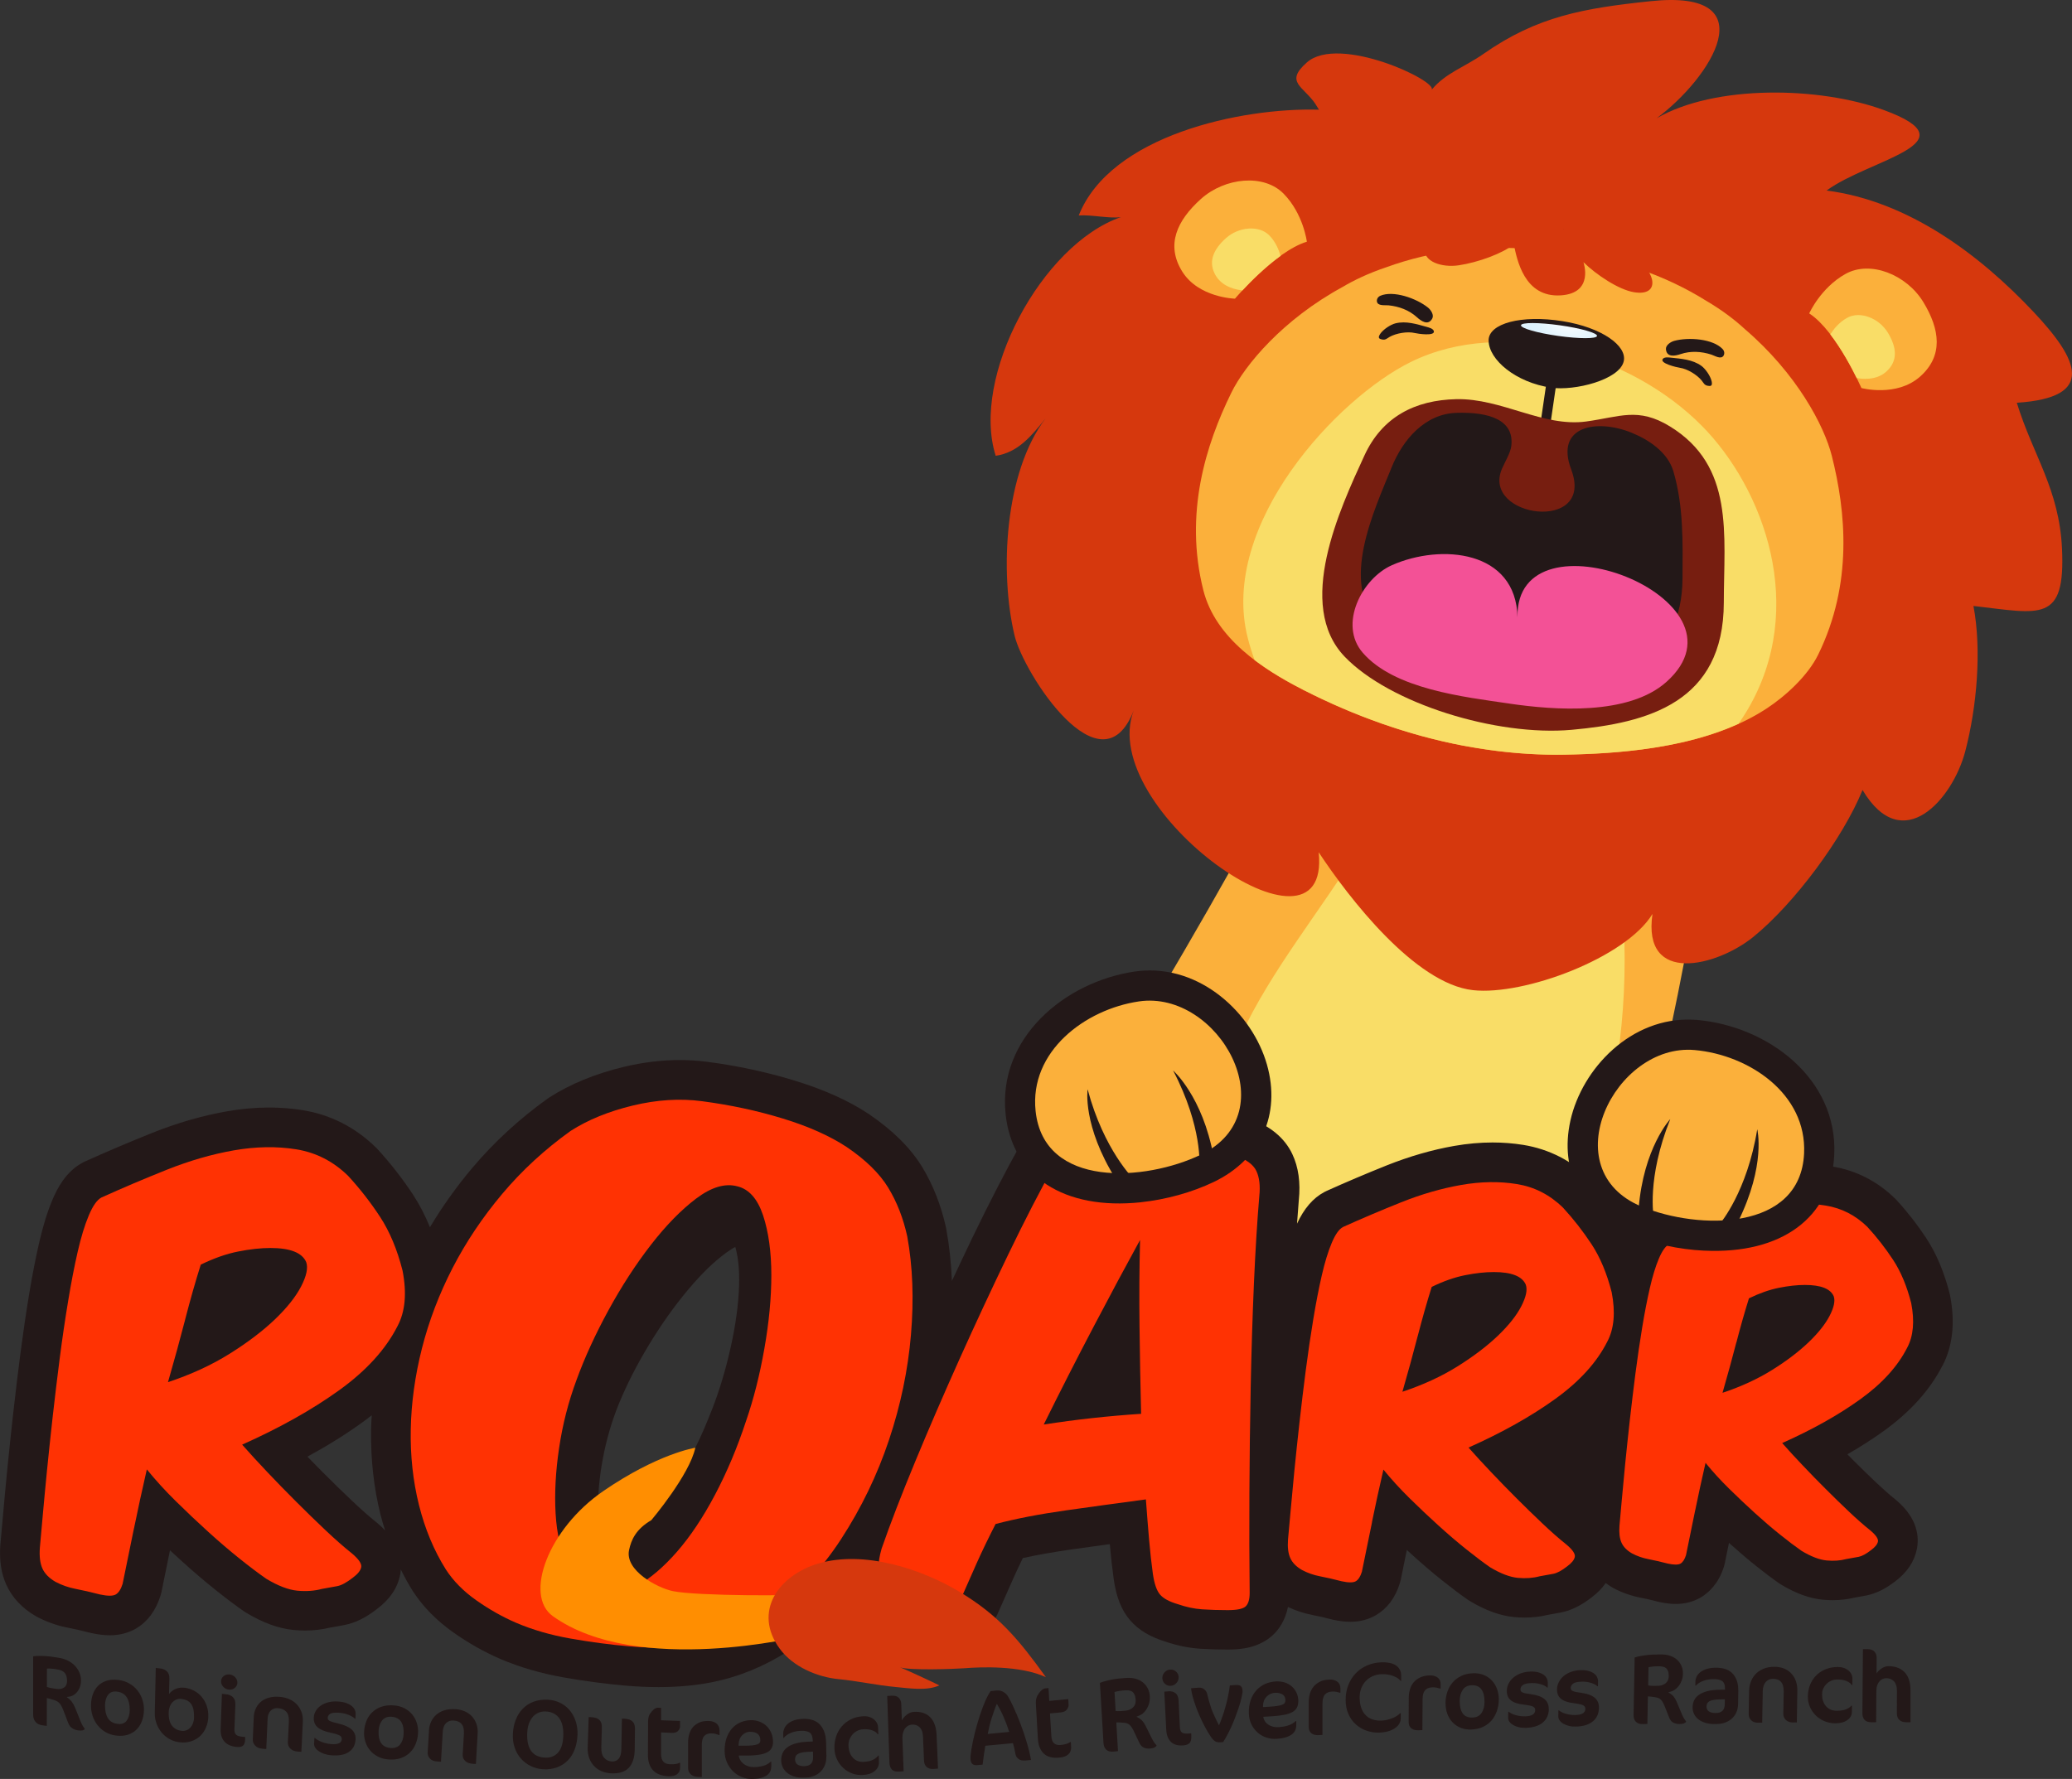 <svg xmlns="http://www.w3.org/2000/svg" xmlns:xlink="http://www.w3.org/1999/xlink" id="Layer_2" viewBox="0 0 690.47 592.95"><rect x="0" y="0" width="690.47" height="592.95" fill="#333333" stroke="none"/><defs><style>.cls-1{fill:#282020;}.cls-2{fill:url(#radial-gradient);}.cls-3{fill:#d6380d;}.cls-4{fill:#ff3203;}.cls-5{fill:#f9dd67;}.cls-6{fill:#231818;}.cls-7{fill:#f35196;}.cls-8{fill:#fbb03b;}.cls-9{fill:#771e10;}.cls-10{fill:#ff8e01;}</style><radialGradient id="radial-gradient" cx="477.43" cy="543.37" fx="477.43" fy="543.37" r="11.83" gradientTransform="translate(102.49 -342.4) rotate(8.02) scale(1 .71) skewX(.15)" gradientUnits="userSpaceOnUse"><stop offset="0" stop-color="#fff"></stop><stop offset="1" stop-color="#def2fd"></stop></radialGradient></defs><g id="Layer_1-2"><path class="cls-6" d="M28.27,576.31c-.02.14-.55.42-.83.48-.28.06-.74.06-1.38-.02-.74-.09-1.4-.33-1.99-.71-.58-.38-1.03-.96-1.34-1.75-.67-1.75-1-2.62-1.67-4.38-.27-.66-.53-1.18-.77-1.57-.24-.4-.5-.71-.76-.92-.26-.22-.53-.4-.81-.52-.28-.12-.57-.22-.85-.31-.51-.15-.95-.29-1.33-.4-.38-.11-.69-.18-.93-.21,0,3.71-.01,5.56-.02,9.27-.58-.08-.87-.12-1.46-.19-1.02-.14-1.79-.52-2.31-1.15-.51-.63-.77-1.43-.77-2.38v-19.46c.25-.05.61-.09,1.09-.11.48-.03,1-.04,1.56-.03.57.01,1.14.04,1.72.07.58.04,1.09.09,1.51.15,1.01.16,1.52.23,2.53.39,1.15.17,2.19.48,3.12.94.93.46,1.72,1.03,2.37,1.72.65.69,1.16,1.46,1.52,2.3.36.85.53,1.75.52,2.7,0,.78-.14,1.5-.39,2.16-.25.66-.59,1.23-1.01,1.71-.42.49-.92.87-1.5,1.15-.58.28-1.88.41-1.88.41,0,.02,1.19.84,1.68,1.52.49.68.87,1.37,1.15,2.08.73,1.81,1.09,2.71,1.81,4.51.29.7.56,1.24.81,1.63.25.39.58.82.57.9ZM17.67,556.24c-.12-.02-.27-.03-.44-.04-.17,0-.36-.02-.56-.03-.2,0-.4-.01-.57,0-.18,0-.33.01-.46.01,0,2.44,0,3.67-.01,6.11.51.18,1.02.32,1.54.4.52.08,1.09.17,1.71.26.93.13,1.74-.01,2.43-.44.68-.43,1.03-1.16,1.04-2.2,0-.69-.08-1.26-.24-1.72s-.39-.84-.7-1.14c-.31-.3-.67-.53-1.09-.68-.42-.15-.88-.27-1.38-.35-.5-.07-.75-.11-1.26-.19Z"></path><path class="cls-6" d="M30.32,568.48c.01-1.35.22-2.59.61-3.71.39-1.12.98-2.08,1.75-2.85.77-.77,1.73-1.34,2.87-1.7,1.14-.36,2.44-.44,3.91-.26,1.38.18,2.61.58,3.67,1.2,1.07.62,1.96,1.4,2.69,2.31.72.91,1.27,1.93,1.63,3.05.37,1.12.54,2.27.52,3.45-.03,1.33-.25,2.56-.67,3.67-.42,1.11-1.01,2.06-1.78,2.83-.77.78-1.72,1.35-2.85,1.73-1.13.37-2.43.47-3.88.31-1.37-.16-2.58-.54-3.63-1.17-1.05-.63-1.94-1.39-2.66-2.31-.72-.91-1.26-1.94-1.63-3.07-.37-1.13-.55-2.3-.54-3.49ZM43.23,570.06c.03-1.78-.3-3.21-.98-4.3-.69-1.09-1.78-1.72-3.27-1.91-1.31-.16-2.3.19-2.96,1.06-.66.86-1,2.04-1.02,3.53-.02,1.78.31,3.21.98,4.29.67,1.08,1.76,1.7,3.26,1.88,1.33.15,2.32-.2,2.97-1.07.65-.87.99-2.03,1.02-3.47Z"></path><path class="cls-6" d="M69.42,572.16c-.04,1.31-.3,2.52-.77,3.63-.47,1.12-1.11,2.06-1.92,2.83-.81.77-1.79,1.36-2.94,1.75-1.15.39-2.42.52-3.8.38-1.17-.12-2.27-.44-3.3-.98-1.03-.54-1.93-1.25-2.69-2.12-.76-.88-1.36-1.89-1.8-3.04-.44-1.15-.65-2.4-.62-3.72.13-5.98.2-8.97.33-14.94.63.08.94.12,1.58.19.89.11,1.62.44,2.17,1,.55.56.82,1.35.79,2.4-.05,2.04-.08,3.07-.13,5.11.23-.29.51-.58.83-.86.33-.28.7-.53,1.12-.73.42-.2.89-.36,1.41-.46.52-.1,1.09-.12,1.72-.05,1.16.12,2.25.46,3.25.99,1,.53,1.87,1.23,2.58,2.09.72.86,1.27,1.84,1.66,2.95.39,1.11.56,2.32.52,3.61ZM64.65,572.43c.03-1.07-.04-1.97-.21-2.71-.17-.74-.45-1.36-.81-1.84-.37-.48-.82-.85-1.36-1.11-.54-.25-1.17-.41-1.88-.49-.59-.06-1.14.01-1.63.22-.5.21-.93.51-1.3.9-.37.4-.67.89-.89,1.47-.22.59-.34,1.22-.35,1.89-.05,2.03.33,3.53,1.13,4.5.8.98,1.88,1.54,3.25,1.67.57.06,1.09-.02,1.58-.22.48-.2.91-.5,1.28-.9.37-.4.66-.89.87-1.46.21-.58.33-1.22.35-1.93Z"></path><path class="cls-6" d="M79.11,560.91c-.03.69-.32,1.26-.88,1.71-.56.45-1.21.64-1.95.57-.73-.07-1.35-.39-1.87-.94-.52-.56-.76-1.18-.74-1.88.02-.69.31-1.24.86-1.69.55-.44,1.19-.62,1.93-.55.74.07,1.38.38,1.9.93.52.55.77,1.16.74,1.84ZM81.69,579.91c-.04.94-.28,1.6-.72,1.96-.44.36-1.15.49-2.13.41-1.78-.16-3.12-.74-4.03-1.75-.91-1.01-1.34-2.4-1.28-4.16.17-4.71.25-7.06.42-11.78.52.05.79.08,1.31.13,1.03.1,1.83.44,2.39,1.02.56.58.82,1.41.78,2.5-.12,3.25-.19,4.88-.31,8.13-.03.88.16,1.5.57,1.86.41.36,1.13.58,2.16.67.35.03.52.05.87.08-.02.37-.02.55-.04.92Z"></path><path class="cls-6" d="M99.17,583.83c-1.03-.08-1.83-.41-2.42-.99-.58-.58-.85-1.28-.82-2.09.13-2.74.2-4.12.33-6.86.07-1.48-.2-2.57-.82-3.29-.62-.72-1.53-1.13-2.73-1.23-1.01-.09-1.84.18-2.49.8-.65.62-1,1.55-1.05,2.8-.18,4.01-.27,6.01-.44,10.02-.55-.04-.82-.07-1.37-.12-.98-.08-1.75-.41-2.32-1-.56-.58-.83-1.29-.79-2.1.12-3,.19-4.49.31-7.49.04-.92.24-1.81.62-2.67.37-.86.91-1.61,1.62-2.25.7-.64,1.6-1.13,2.68-1.45,1.08-.33,2.35-.43,3.8-.31,1.1.09,2.13.34,3.08.75.95.41,1.77.97,2.47,1.68.69.71,1.23,1.56,1.61,2.54.38.98.54,2.08.48,3.3-.2,4.02-.3,6.03-.5,10.05-.5-.04-.74-.06-1.24-.1Z"></path><path class="cls-6" d="M118.48,579.83c-.1,1.83-.85,3.21-2.24,4.14-1.39.93-3.33,1.3-5.82,1.11-.85-.06-1.63-.22-2.34-.47-.71-.25-1.33-.54-1.84-.89-.52-.35-.92-.74-1.19-1.17-.27-.43-.4-.87-.38-1.32.04-.78.06-1.16.1-1.94.07,0,.1,0,.17.01.24.23.55.46.94.69.39.24.84.45,1.33.64.49.19,1.02.35,1.57.47.55.12,1.1.21,1.65.25,2.24.17,3.39-.38,3.46-1.64.01-.25-.03-.47-.12-.66-.09-.19-.27-.37-.53-.54-.27-.17-.65-.33-1.15-.48-.5-.15-1.15-.33-1.95-.49-1.94-.41-3.39-1-4.31-1.81-.91-.81-1.34-1.88-1.27-3.21.04-.8.27-1.55.68-2.25s.98-1.29,1.7-1.78c.72-.49,1.57-.85,2.56-1.1.98-.25,2.08-.32,3.28-.23,1.06.08,1.96.25,2.69.53.73.28,1.33.62,1.8,1.01.46.39.79.82.99,1.27.19.45.28.88.26,1.29-.04.65-.06.98-.09,1.62-.07,0-.1,0-.17,0-.46-.48-1.16-.91-2.12-1.29-.96-.38-2-.61-3.11-.69-1.41-.11-2.4,0-2.95.33-.55.32-.84.77-.87,1.32-.01.21.02.4.11.57.09.17.26.32.51.47.26.15.62.29,1.1.43.48.14,1.11.31,1.9.49,1.94.45,3.4,1.11,4.35,1.97.95.86,1.39,1.99,1.31,3.37Z"></path><path class="cls-6" d="M121.34,577.15c.07-1.3.34-2.51.8-3.61.46-1.1,1.1-2.05,1.93-2.84.83-.79,1.83-1.39,3.01-1.8,1.17-.41,2.51-.57,4-.47,1.4.09,2.63.41,3.68.96,1.06.55,1.94,1.25,2.63,2.11.69.86,1.21,1.83,1.53,2.9.33,1.07.46,2.19.38,3.35-.08,1.3-.35,2.51-.82,3.62-.47,1.11-1.11,2.06-1.93,2.85-.82.79-1.81,1.38-2.98,1.79-1.17.41-2.5.56-3.99.46-1.39-.1-2.62-.42-3.68-.98-1.06-.56-1.93-1.26-2.63-2.11-.7-.85-1.21-1.81-1.54-2.88-.33-1.08-.47-2.18-.4-3.33ZM134.5,578.04c.1-1.73-.17-3.11-.82-4.13-.65-1.02-1.73-1.58-3.24-1.68-1.33-.09-2.35.31-3.07,1.18-.71.87-1.11,2.03-1.2,3.46-.1,1.72.17,3.08.81,4.09.64,1.01,1.73,1.57,3.26,1.68,1.35.09,2.38-.3,3.08-1.17.7-.87,1.1-2.01,1.18-3.42Z"></path><path class="cls-6" d="M157.37,587.87c-1.02-.06-1.82-.38-2.39-.95-.57-.57-.84-1.27-.79-2.09.16-2.76.24-4.14.4-6.9.09-1.49-.17-2.58-.78-3.29-.6-.71-1.5-1.09-2.69-1.16-1-.06-1.83.23-2.48.87-.65.64-1.02,1.58-1.09,2.83-.24,4.01-.36,6.02-.6,10.04-.55-.04-.82-.05-1.37-.09-.98-.06-1.75-.38-2.3-.95-.55-.57-.81-1.27-.76-2.08.18-2.99.27-4.49.45-7.48.05-.92.27-1.81.66-2.68.39-.87.94-1.63,1.65-2.29.71-.66,1.6-1.17,2.68-1.53,1.08-.36,2.33-.5,3.76-.42,1.09.06,2.1.29,3.03.67.93.39,1.74.92,2.42,1.62.68.7,1.19,1.54,1.56,2.52.37.98.51,2.08.44,3.32-.23,4.06-.35,6.09-.58,10.14-.49-.03-.74-.05-1.23-.08Z"></path><path class="cls-6" d="M192.43,578.33c-.06,1.72-.36,3.3-.91,4.75-.54,1.44-1.3,2.67-2.28,3.68-.98,1.01-2.17,1.78-3.57,2.32-1.4.53-2.98.74-4.74.64-1.46-.09-2.83-.45-4.09-1.07-1.26-.63-2.35-1.45-3.26-2.49-.91-1.03-1.61-2.25-2.08-3.66-.48-1.41-.67-2.95-.59-4.62.09-1.73.42-3.31.99-4.73.57-1.43,1.35-2.64,2.35-3.65.99-1.01,2.19-1.77,3.57-2.29,1.39-.52,2.95-.74,4.68-.67,1.38.06,2.68.37,3.92.93,1.24.56,2.31,1.34,3.22,2.36.91,1.02,1.62,2.24,2.13,3.68.51,1.44.74,3.04.68,4.83ZM187.71,578.72c.11-2.65-.35-4.67-1.38-6.05-1.02-1.38-2.5-2.11-4.46-2.2-.85-.04-1.63.09-2.36.39-.73.29-1.36.74-1.91,1.35-.54.61-.98,1.35-1.32,2.24-.33.89-.53,1.89-.58,3.02-.27,5.35,1.69,8.14,5.85,8.38,1.8.1,3.25-.43,4.35-1.61,1.1-1.18,1.7-3.02,1.8-5.51Z"></path><path class="cls-6" d="M211.52,583.01c-.07,5.7-2.72,8.38-7.97,8.07-1.12-.07-2.16-.31-3.12-.72-.96-.42-1.78-.99-2.48-1.73-.69-.74-1.23-1.62-1.61-2.64-.38-1.02-.55-2.19-.5-3.5.13-4.07.2-6.1.33-10.16.33.02.49.02.82.04,1.27.06,2.19.36,2.76.92.57.56.84,1.37.81,2.44-.07,2.63-.11,3.94-.18,6.57-.05,1.65.27,2.85.95,3.61.68.76,1.53,1.17,2.54,1.23.93.05,1.69-.24,2.27-.89.59-.65.89-1.74.92-3.27.08-4.06.12-6.09.19-10.14.32.01.48.02.79.04,1.27.06,2.18.36,2.74.92.56.56.83,1.38.82,2.46-.03,2.71-.05,4.07-.09,6.78Z"></path><path class="cls-6" d="M215.97,573.94c0-.45.03-.84.08-1.16.05-.32.12-.62.22-.88.1-.27.22-.51.39-.74.16-.23.36-.49.59-.77.29-.35.63-.64.98-.86.35-.22.69-.33,1.03-.31.4.01.61.02,1.04.04v4.14c2.53.1,3.8.15,6.32.22v1.89c0,.48-.22.95-.66,1.43-.44.47-1.12.69-2.04.66-1.45-.06-2.17-.08-3.62-.15,0,2.86,0,4.29,0,7.16,0,1.19.25,2.05.75,2.58.5.53,1.2.82,2.13.87,1.49.07,2.58-.09,3.27-.5.07,0,.11,0,.18,0,0,.65,0,.98,0,1.63,0,.96-.34,1.69-1,2.2-.67.51-1.66.73-3,.66-2.32-.13-4.02-.83-5.11-2.08-1.08-1.25-1.62-2.94-1.61-5.07.03-4.38.04-6.56.06-10.94Z"></path><path class="cls-6" d="M239.63,578.33c-.34-.14-.72-.26-1.14-.38-.42-.12-.92-.18-1.5-.18-1.01-.01-1.78.28-2.32.87-.54.59-.8,1.6-.8,3.02,0,4.26,0,6.39.01,10.65-.5-.01-.75-.02-1.26-.03-1.01-.03-1.82-.32-2.42-.84-.6-.52-.9-1.27-.9-2.22,0-3.39,0-5.09,0-8.49,0-.91.12-1.8.37-2.68.25-.87.64-1.63,1.17-2.28.54-.64,1.24-1.17,2.09-1.57.85-.4,1.88-.59,3.07-.58.69,0,1.28.11,1.76.29.48.19.87.42,1.16.71.29.29.51.62.64.98.14.37.21.72.21,1.07,0,.66,0,.99,0,1.65h-.17Z"></path><path class="cls-6" d="M257.61,580.5c.02,1.71-.65,2.92-1.99,3.6-1.34.69-3.51,1.05-6.49,1.07-1.19,0-1.78,0-2.96,0,.18,1.17.74,2.11,1.68,2.81s2.09,1.04,3.44,1.03c.95,0,1.93-.14,2.95-.39,1.02-.26,1.89-.74,2.61-1.44.07,0,.1,0,.16,0,0,.58.01.88.02,1.46,0,.6-.09,1.17-.31,1.68-.21.51-.57.96-1.09,1.36-.51.39-1.19.7-2.04.93-.85.23-1.89.34-3.12.35-1.14,0-2.24-.22-3.33-.66-1.08-.45-2.04-1.08-2.88-1.91-.84-.83-1.51-1.82-2.02-2.97-.51-1.15-.77-2.44-.77-3.87,0-1.55.21-2.95.64-4.21.43-1.25,1.04-2.32,1.82-3.2.78-.88,1.71-1.56,2.79-2.03,1.09-.48,2.28-.73,3.58-.75.94-.01,1.84.14,2.71.46.87.32,1.65.78,2.32,1.39.68.61,1.22,1.36,1.63,2.26.41.9.63,1.91.64,3.04ZM253.37,580.01c0-.95-.32-1.65-.94-2.11-.62-.46-1.46-.67-2.51-.66-.54,0-1.04.12-1.49.35-.46.22-.86.52-1.19.88-.34.35-.6.78-.78,1.26-.18.49-.29.99-.31,1.52-.01.25-.02.38-.03.63.8,0,1.2,0,2.01,0,1.08,0,1.96-.04,2.64-.12.67-.08,1.21-.19,1.6-.34.39-.15.66-.33.8-.57.15-.24.22-.51.22-.83Z"></path><path class="cls-6" d="M275.37,585.46c.02,1-.13,1.93-.45,2.78-.32.85-.78,1.58-1.38,2.2-.6.62-1.32,1.11-2.15,1.46-.84.36-1.76.55-2.78.59-.37.01-.55.02-.92.03-1.08.04-2.08-.09-2.98-.36-.91-.28-1.68-.68-2.33-1.18-.65-.51-1.15-1.13-1.51-1.86-.35-.72-.53-1.51-.54-2.38-.01-.84.14-1.63.44-2.35.31-.72.81-1.36,1.51-1.91.7-.55,1.62-.99,2.77-1.33,1.15-.34,2.56-.54,4.22-.61.63-.02.95-.04,1.57-.06,0-.1,0-.14,0-.24-.02-1.34-.35-2.24-.98-2.71-.64-.46-1.62-.67-2.95-.62-.81.03-1.53.13-2.17.29-.64.16-1.19.36-1.66.6-.47.24-.86.49-1.18.76-.32.27-.56.5-.72.71-.06,0-.1,0-.16,0,0-.6,0-.9-.02-1.5,0-.51.11-1.04.34-1.6.23-.55.6-1.07,1.12-1.54.52-.47,1.2-.86,2.03-1.17.83-.31,1.84-.48,3.02-.53,1.02-.04,1.98.05,2.89.28.92.23,1.74.65,2.45,1.27.71.62,1.29,1.47,1.74,2.54.44,1.07.68,2.43.71,4.06.03,1.74.05,2.61.09,4.36ZM270.93,583.86c-.65.03-.97.04-1.61.06-.86.03-1.57.11-2.14.24-.57.12-1.02.29-1.35.5-.34.21-.57.46-.7.77-.13.31-.19.65-.19,1.02.01.75.29,1.32.83,1.71.55.39,1.32.56,2.33.53,1.93-.06,2.88-1.07,2.85-3.01-.01-.73-.02-1.09-.03-1.82Z"></path><path class="cls-6" d="M292.5,578.05c-.33-.52-.92-.94-1.76-1.27-.84-.33-1.9-.45-3.19-.37-.65.04-1.28.21-1.87.5-.59.3-1.1.68-1.54,1.17-.44.49-.78,1.04-1.04,1.66-.25.62-.37,1.29-.35,2,.04,1.73.52,3.11,1.45,4.13.92,1.02,2.16,1.49,3.72,1.39,1.31-.08,2.35-.33,3.12-.75.78-.42,1.31-.87,1.62-1.33.06,0,.1,0,.17-.01.03.88.04,1.31.07,2.19.03,1.15-.43,2.13-1.38,2.93-.96.8-2.26,1.25-3.91,1.35-1.27.08-2.47-.1-3.61-.51-1.13-.41-2.13-1.03-3-1.83-.87-.81-1.57-1.77-2.1-2.89-.53-1.13-.81-2.37-.84-3.72-.03-1.36.16-2.67.57-3.91.41-1.24,1.02-2.34,1.84-3.3.81-.96,1.82-1.75,3.01-2.36,1.19-.61,2.56-.96,4.09-1.06.71-.05,1.37.02,1.97.19.61.17,1.14.43,1.59.78.45.34.8.75,1.06,1.23.26.48.4,1,.42,1.57.03.89.04,1.33.07,2.22-.06,0-.1,0-.16.01Z"></path><path class="cls-6" d="M311.11,589.62c-.95.08-1.71-.13-2.29-.63-.57-.49-.88-1.26-.92-2.3-.12-3.11-.19-4.67-.31-7.78-.03-.77-.15-1.43-.37-1.97-.21-.54-.5-.96-.84-1.28-.34-.31-.73-.54-1.16-.67-.44-.13-.91-.18-1.4-.14-.36.03-.73.13-1.1.32-.38.18-.72.46-1.03.84-.31.37-.55.86-.73,1.44-.18.59-.26,1.29-.23,2.13.15,4.32.24,6.49.39,10.81-.6.04-.89.07-1.49.11-1.09.08-1.9-.15-2.41-.67-.51-.53-.79-1.29-.82-2.27-.29-8.9-.44-13.35-.74-22.25.56-.04.84-.06,1.4-.1,1.07-.08,1.88.14,2.42.67.54.53.83,1.24.86,2.14.08,2.17.11,3.26.19,5.43.14-.3.35-.61.62-.92.27-.32.56-.61.89-.88.33-.27.69-.51,1.09-.7.4-.19.81-.3,1.23-.34,2.34-.18,4.19.38,5.54,1.69,1.35,1.31,2.09,3.32,2.21,6.04.19,4.46.29,6.7.48,11.16-.59.05-.89.08-1.49.12Z"></path><path class="cls-6" d="M341.67,586.8c-.97.09-1.73-.07-2.26-.5-.54-.43-.88-.94-.99-1.51-.3-1.55-.57-2.83-.86-3.77-3.69.36-5.54.53-9.22.88-.19,1.06-.35,2.1-.49,3.14-.14,1.04-.27,2.09-.4,3.14-.72.07-1.08.1-1.8.17-.77.07-1.33-.08-1.68-.45-.35-.37-.53-.93-.57-1.68-.03-.59.04-1.45.22-2.57.17-1.13.41-2.41.72-3.85.31-1.43.69-2.94,1.13-4.51.44-1.57.91-3.1,1.42-4.58.51-1.48,1.04-2.83,1.59-4.07.56-1.24,1.11-2.23,1.65-2.97.75-.07,1.13-.11,1.88-.18.94-.09,1.72.06,2.36.46.64.39,1.14.86,1.49,1.42.57.92,1.22,2.22,1.97,3.85.75,1.63,1.49,3.42,2.24,5.37.74,1.95,1.43,3.98,2.06,6.08.63,2.1,1.11,4.08,1.44,5.96-.75.08-1.13.11-1.89.19ZM336.3,577.27c-.25-.81-.54-1.66-.87-2.54-.33-.88-.68-1.73-1.04-2.56-.36-.83-.73-1.61-1.12-2.34-.39-.73-1.06-1.89-1.06-1.89-.08,0-.6,1.39-.9,2.21-.29.81-.57,1.66-.85,2.53-.27.87-.52,1.75-.74,2.65-.22.89-.41,1.78-.57,2.63,2.86-.27,4.28-.4,7.15-.68Z"></path><path class="cls-6" d="M345.21,568.15c-.03-.47-.02-.87,0-1.21s.09-.66.17-.95c.08-.29.2-.57.35-.83.15-.26.34-.57.57-.89.29-.41.62-.75.97-1.03.35-.28.71-.43,1.07-.47.42-.04.64-.06,1.06-.1.1,1.71.15,2.57.25,4.28,2.53-.24,3.79-.36,6.33-.61.04.77.07,1.16.12,1.93.03.49-.16,1.01-.57,1.55-.41.54-1.08.86-2.01.95-1.45.14-2.17.21-3.62.35.17,2.96.26,4.44.43,7.4.07,1.23.38,2.08.91,2.55.53.47,1.25.66,2.18.57,1.49-.15,2.57-.48,3.23-1,.07,0,.11-.01.19-.02.04.67.06,1.01.1,1.67.06.98-.23,1.78-.87,2.41-.63.63-1.62,1.01-2.95,1.14-2.33.24-4.09-.2-5.28-1.32-1.19-1.12-1.86-2.79-1.98-5-.26-4.56-.39-6.83-.66-11.39Z"></path><path class="cls-6" d="M385.44,581.84c0,.16-.53.56-.81.69-.28.13-.74.22-1.39.29-.75.07-1.43-.03-2.04-.29-.62-.27-1.11-.76-1.47-1.5-.78-1.66-1.18-2.48-1.96-4.14-.31-.62-.61-1.1-.88-1.45-.27-.35-.55-.61-.83-.78-.28-.17-.56-.28-.85-.34-.29-.06-.58-.09-.88-.11-.52-.03-.98-.07-1.37-.09-.39-.02-.71-.02-.96,0,.22,3.83.34,5.74.56,9.57-.6.06-.89.09-1.49.15-1.05.11-1.86-.11-2.42-.63-.56-.53-.87-1.28-.93-2.26-.47-8.01-.71-12.01-1.18-20.02.25-.11.61-.24,1.09-.39.48-.15,1.01-.3,1.58-.43.57-.13,1.15-.25,1.75-.36.59-.11,1.1-.18,1.54-.22,1.03-.09,1.56-.14,2.59-.23,1.17-.1,2.23-.03,3.2.22.97.25,1.81.65,2.51,1.21.71.56,1.26,1.24,1.67,2.04.41.8.65,1.69.7,2.68.04.81-.04,1.59-.25,2.33-.21.74-.52,1.41-.91,2.01-.39.6-.87,1.12-1.44,1.55-.57.43-1.88.87-1.88.87,0,.02,1.26.6,1.79,1.18.54.59.96,1.21,1.29,1.89.85,1.7,1.27,2.55,2.12,4.26.34.66.65,1.17.92,1.51.28.35.64.72.64.81ZM373.47,563.55c-.12,0-.28.03-.45.07-.18.03-.37.07-.57.11-.2.04-.4.09-.58.13-.18.05-.33.1-.47.13.15,2.52.22,3.79.37,6.31.53.06,1.06.07,1.59.04.53-.04,1.11-.09,1.75-.15.95-.09,1.77-.43,2.43-1.04.66-.61.97-1.45.91-2.52-.04-.71-.16-1.29-.35-1.72-.19-.44-.44-.78-.77-1.02-.32-.24-.71-.38-1.14-.44-.43-.06-.91-.07-1.42-.02-.51.05-.77.07-1.28.12Z"></path><path class="cls-6" d="M392.77,558.98c.03.74-.21,1.4-.72,1.98-.51.58-1.14.9-1.88.96-.73.06-1.37-.16-1.93-.65-.56-.49-.86-1.11-.9-1.86-.04-.73.2-1.38.71-1.96.51-.57,1.12-.89,1.85-.94.74-.06,1.4.15,1.97.64.57.49.87,1.09.9,1.83ZM396.99,578.73c.04,1.01-.14,1.75-.54,2.21-.4.46-1.09.74-2.06.83-1.77.16-3.15-.21-4.13-1.11-.99-.91-1.54-2.3-1.63-4.19-.25-5.04-.38-7.57-.64-12.61.52-.04.78-.06,1.31-.11,1.03-.09,1.85.13,2.46.64.61.51.94,1.35,1,2.52.16,3.48.25,5.22.41,8.71.04.94.28,1.57.72,1.88.44.3,1.17.41,2.19.32.35-.03.52-.05.87-.08.02.4.03.59.04.99Z"></path><path class="cls-6" d="M414.09,563.68c0,.28-.1.94-.32,1.99-.22,1.05-.59,2.38-1.13,3.95-.3.86-.64,1.8-1.01,2.78-.37.98-.77,1.96-1.2,2.93-.43.97-.89,1.91-1.38,2.84-.49.92-.97,1.75-1.45,2.49-.35.03-.52.04-.88.07-.67.06-1.23-.04-1.67-.27-.44-.24-.92-.68-1.38-1.32-.65-.89-1.33-2.04-2.06-3.39-.73-1.35-1.42-2.79-2.07-4.3-.65-1.51-1.22-3.03-1.69-4.55-.48-1.52-.79-2.92-.95-4.17,1-.08,1.49-.12,2.49-.19.81-.06,1.47.13,1.96.57.49.45.79.92.9,1.41.38,1.7.87,3.42,1.47,5.16.6,1.74,2.47,5.38,2.47,5.38.11,0,.79-1.89,1.17-2.94.38-1.06.72-2.16,1.04-3.31.33-1.15.61-2.31.85-3.49.24-1.17.43-2.36.58-3.54.8-.05,1.19-.08,1.99-.13.82-.05,1.39.09,1.72.42.33.33.51.87.53,1.62Z"></path><path class="cls-6" d="M432.63,567.14c0,1.66-.68,2.85-2.03,3.57-1.35.72-3.55,1.16-6.6,1.35-1.21.07-1.82.11-3.03.18.19,1.14.77,2.02,1.73,2.65.96.62,2.12.88,3.49.8.96-.06,1.96-.23,2.98-.53,1.02-.3,1.9-.8,2.63-1.51.07,0,.1,0,.17,0v1.41c0,.58-.11,1.13-.32,1.64-.21.51-.59.96-1.11,1.37-.52.4-1.19.74-2.04,1-.85.27-1.9.44-3.14.52-1.14.07-2.25-.07-3.34-.43-1.09-.36-2.07-.91-2.92-1.66-.86-.75-1.55-1.67-2.09-2.77-.54-1.1-.82-2.35-.85-3.76-.03-1.53.17-2.93.59-4.2.43-1.27,1.04-2.36,1.84-3.27.8-.92,1.76-1.63,2.89-2.16,1.13-.52,2.38-.82,3.75-.89.99-.05,1.94.06,2.85.34.91.28,1.66.71,2.34,1.29.68.57,1.22,1.29,1.63,2.15.41.86.61,1.84.61,2.92ZM428.36,566.82c0-.93-.31-1.6-.96-2.02-.65-.42-1.51-.6-2.61-.54-.56.03-1.07.17-1.55.41-.47.24-.89.55-1.23.92-.35.37-.62.79-.81,1.28-.18.49-.28.99-.3,1.51-.01.25-.02.37-.03.62.83-.05,1.24-.07,2.06-.12,1.12-.06,2.03-.15,2.72-.26.7-.11,1.24-.24,1.64-.4.4-.16.68-.36.83-.59.15-.23.22-.51.22-.82Z"></path><path class="cls-6" d="M446.5,564.23c-.34-.11-.73-.22-1.15-.31-.42-.09-.92-.12-1.51-.09-1.01.05-1.79.38-2.33,1-.54.62-.81,1.62-.81,3.01,0,4.17,0,6.26,0,10.44-.5.03-.76.04-1.26.07-1.01.06-1.82-.15-2.42-.61-.6-.46-.9-1.16-.9-2.11,0-3.35,0-5.02,0-8.37,0-.9.12-1.79.37-2.67.25-.88.64-1.65,1.18-2.33.54-.67,1.24-1.23,2.1-1.68.86-.45,1.89-.69,3.1-.75.7-.03,1.29.04,1.78.2.48.16.87.37,1.16.63.29.27.51.57.65.92.14.35.21.69.21,1.03,0,.64,0,.96,0,1.61-.07,0-.1,0-.17,0Z"></path><path class="cls-6" d="M466.73,560.26c-.37-.45-.81-.82-1.33-1.11-.52-.29-1.07-.52-1.67-.7-.59-.18-1.18-.3-1.77-.35-.59-.06-1.13-.08-1.63-.06-1.04.04-2,.26-2.89.66-.89.4-1.66.93-2.3,1.61-.65.67-1.15,1.48-1.51,2.39-.36.92-.54,1.93-.54,3.04,0,1.34.17,2.51.52,3.51.35,1,.86,1.82,1.5,2.47.64.65,1.42,1.12,2.34,1.42.92.29,1.91.42,3,.37.56-.03,1.14-.11,1.75-.25.6-.14,1.17-.32,1.72-.53.54-.21,1.04-.46,1.51-.75.46-.29.86-.6,1.18-.95.07,0,.1,0,.17,0,0,.68,0,1.03,0,1.71,0,.78-.22,1.47-.64,2.05-.42.58-.97,1.07-1.64,1.47-.67.4-1.41.7-2.22.9-.81.2-1.63.31-2.44.35-1.53.07-2.99-.13-4.38-.61-1.39-.48-2.61-1.19-3.65-2.13-1.04-.94-1.87-2.1-2.48-3.48-.61-1.38-.91-2.93-.91-4.66,0-1.77.29-3.4.87-4.9.58-1.5,1.39-2.81,2.44-3.92,1.04-1.12,2.3-2,3.76-2.65,1.46-.64,3.08-1.01,4.85-1.08.95-.04,1.83.02,2.63.18.8.15,1.49.41,2.09.78.59.37,1.05.85,1.37,1.42.33.58.48,1.25.48,2.02,0,.71,0,1.06,0,1.77-.07,0-.09,0-.16,0Z"></path><path class="cls-6" d="M479.89,562.85c-.34-.12-.73-.23-1.15-.32-.42-.09-.92-.12-1.51-.1-1.02.04-1.8.36-2.34.96-.54.61-.82,1.59-.83,2.97-.03,4.13-.04,6.2-.06,10.32-.5.02-.75.03-1.26.05-1.01.04-1.82-.17-2.42-.63-.6-.46-.9-1.17-.9-2.1.02-3.31.03-4.96.04-8.27,0-.89.14-1.76.39-2.63.25-.87.65-1.63,1.2-2.29.54-.66,1.25-1.21,2.12-1.64.87-.43,1.9-.67,3.11-.72.7-.03,1.29.04,1.78.2.48.16.87.37,1.17.64.29.27.5.57.64.92.14.35.21.69.2,1.02,0,.64,0,.95,0,1.59-.07,0-.1,0-.17,0Z"></path><path class="cls-6" d="M481.7,567.75c.01-1.35.21-2.62.61-3.81.4-1.19.98-2.23,1.76-3.14.78-.9,1.74-1.63,2.88-2.18,1.14-.55,2.44-.84,3.92-.89,1.38-.05,2.62.16,3.69.62,1.07.46,1.97,1.1,2.7,1.92.73.81,1.28,1.76,1.66,2.84.37,1.08.55,2.21.54,3.41-.01,1.35-.23,2.62-.64,3.81-.41,1.18-1,2.23-1.76,3.12-.77.89-1.72,1.61-2.86,2.15-1.14.54-2.44.83-3.91.88-1.38.05-2.6-.16-3.67-.62-1.07-.46-1.96-1.1-2.69-1.9-.73-.8-1.28-1.74-1.66-2.81-.38-1.08-.56-2.21-.55-3.4ZM494.7,567.31c.02-1.8-.32-3.18-1.01-4.17s-1.79-1.46-3.29-1.41c-1.32.04-2.3.56-2.96,1.53-.66.97-1,2.21-1.01,3.7-.01,1.78.32,3.17,1,4.14.68.98,1.78,1.44,3.29,1.39,1.34-.04,2.33-.55,2.98-1.52.65-.97.98-2.19,1-3.65Z"></path><path class="cls-6" d="M516.13,569.67c-.03,1.9-.71,3.41-2.04,4.51-1.33,1.1-3.23,1.68-5.69,1.75-.84.02-1.62-.05-2.33-.23-.71-.18-1.33-.42-1.85-.73-.52-.31-.93-.67-1.22-1.08-.29-.41-.43-.86-.42-1.32.01-.81.01-1.21.02-2.01.07,0,.1,0,.17,0,.24.21.56.41.95.61.4.2.85.38,1.34.52.49.14,1.01.24,1.56.31.55.07,1.09.1,1.63.09,2.21-.06,3.32-.75,3.34-2.05,0-.26-.05-.49-.14-.67-.1-.18-.28-.35-.55-.5-.27-.15-.65-.28-1.15-.38-.5-.11-1.15-.21-1.94-.3-1.92-.22-3.38-.67-4.31-1.42-.93-.74-1.39-1.8-1.37-3.17.01-.83.2-1.63.58-2.4.38-.77.92-1.45,1.61-2.03.69-.58,1.51-1.05,2.47-1.41.96-.36,2.03-.55,3.21-.59,1.04-.03,1.93.06,2.66.27.73.21,1.34.5,1.81.86.47.36.81.77,1.02,1.22.21.45.31.88.3,1.3-.01.68-.01,1.01-.03,1.69-.07,0-.1,0-.17,0-.47-.45-1.18-.83-2.14-1.12-.96-.29-1.98-.42-3.08-.39-1.39.04-2.36.26-2.89.65-.53.39-.8.88-.8,1.45,0,.22.04.41.13.57.09.16.26.31.52.44.26.13.63.24,1.1.33.47.1,1.1.2,1.89.3,1.93.26,3.38.79,4.35,1.59.97.79,1.46,1.92,1.43,3.36Z"></path><path class="cls-6" d="M532.83,569.27c-.03,1.91-.72,3.41-2.05,4.51-1.33,1.1-3.23,1.67-5.69,1.73-.84.02-1.61-.06-2.32-.25-.71-.19-1.33-.43-1.85-.74-.52-.31-.92-.68-1.21-1.09-.29-.42-.43-.86-.42-1.32.01-.81.02-1.21.03-2.02.07,0,.1,0,.16,0,.24.21.56.42.95.62.4.2.84.38,1.34.52.49.14,1.02.25,1.56.33.55.07,1.08.11,1.62.09,2.21-.05,3.33-.73,3.35-2.04,0-.26-.04-.49-.14-.67-.1-.19-.28-.36-.55-.51-.27-.15-.65-.28-1.15-.39-.5-.11-1.14-.22-1.93-.32-1.92-.23-3.38-.69-4.31-1.44-.93-.74-1.38-1.81-1.36-3.18.01-.83.21-1.63.59-2.4.38-.77.92-1.45,1.61-2.03.69-.58,1.51-1.04,2.47-1.4.96-.36,2.03-.55,3.21-.58,1.04-.03,1.93.07,2.66.29.73.21,1.34.5,1.81.86.47.36.81.77,1.02,1.22.21.45.31.88.3,1.31-.01.68-.02,1.02-.03,1.7-.07,0-.1,0-.16,0-.47-.46-1.18-.83-2.14-1.13-.96-.3-1.98-.43-3.08-.41-1.39.03-2.36.25-2.89.64-.53.39-.8.88-.81,1.45,0,.21.04.41.13.57.09.17.27.31.52.44.26.13.62.25,1.1.34.47.1,1.1.2,1.89.31,1.93.27,3.38.81,4.35,1.61.97.8,1.45,1.92,1.42,3.37Z"></path><path class="cls-6" d="M561.9,573.88c-.01.15-.56.5-.85.6-.28.1-.76.16-1.41.16-.75.01-1.42-.13-2.01-.44-.59-.3-1.03-.82-1.34-1.56-.66-1.65-.99-2.48-1.64-4.12-.26-.62-.52-1.11-.76-1.46-.24-.36-.49-.62-.76-.8-.26-.18-.54-.31-.82-.39-.28-.08-.57-.13-.87-.17-.51-.07-.97-.14-1.35-.19-.39-.05-.7-.07-.95-.06-.07,3.68-.1,5.51-.18,9.19-.6.01-.89.01-1.49.03-1.05.02-1.83-.25-2.35-.79-.52-.55-.77-1.29-.75-2.23.15-7.67.22-11.51.36-19.18.25-.09.63-.2,1.12-.31.49-.11,1.02-.22,1.6-.31.58-.09,1.17-.16,1.76-.23.59-.06,1.1-.1,1.54-.11,1.03-.02,1.54-.03,2.57-.05,1.16-.02,2.21.11,3.14.42.93.3,1.73.75,2.37,1.33.65.58,1.15,1.27,1.5,2.07.35.8.51,1.67.49,2.63-.01.78-.15,1.53-.41,2.22-.26.7-.61,1.33-1.04,1.88-.43.55-.94,1.01-1.53,1.38-.59.37-1.92.7-1.92.7,0,.02,1.2.66,1.68,1.26.49.6.86,1.24,1.14,1.91.71,1.7,1.07,2.56,1.79,4.26.28.66.56,1.17.81,1.52.25.36.57.75.57.83ZM551.42,555.43c-.12,0-.27.01-.45.04-.18.02-.37.04-.57.07-.2.02-.4.06-.58.09-.18.04-.34.07-.47.09-.05,2.42-.07,3.64-.12,6.06.52.1,1.04.15,1.57.15.53,0,1.11,0,1.74-.01.95-.02,1.77-.29,2.47-.83.7-.54,1.06-1.32,1.08-2.36.01-.68-.06-1.25-.22-1.68-.16-.43-.38-.78-.69-1.03-.3-.25-.67-.42-1.09-.5-.43-.09-.89-.12-1.4-.11-.51.01-.76.01-1.28.02Z"></path><path class="cls-6" d="M579.19,568.08c-.02.96-.21,1.85-.56,2.65-.35.8-.84,1.49-1.46,2.06-.62.58-1.36,1.03-2.21,1.35-.85.32-1.78.49-2.79.5-.37,0-.56,0-.93.01-1.08.01-2.07-.13-2.97-.4-.9-.28-1.66-.67-2.3-1.16-.63-.5-1.12-1.1-1.46-1.8-.33-.7-.49-1.46-.47-2.29.02-.81.19-1.56.52-2.25.33-.69.85-1.3,1.57-1.82.72-.52,1.67-.93,2.84-1.23,1.17-.31,2.59-.47,4.27-.49.63,0,.95-.01,1.59-.02,0-.09,0-.13,0-.23.03-1.28-.27-2.15-.9-2.61-.62-.46-1.61-.69-2.96-.67-.82.01-1.55.09-2.2.24-.65.15-1.21.33-1.69.55-.48.22-.88.46-1.21.71-.33.25-.58.47-.75.67-.07,0-.1,0-.17,0,.01-.58.02-.86.03-1.44.01-.49.14-1,.39-1.53.25-.53.64-1.01,1.18-1.46.54-.44,1.24-.81,2.09-1.09.86-.28,1.87-.43,3.06-.45,1.03-.01,2,.11,2.92.35.92.24,1.73.67,2.43,1.29.7.62,1.25,1.44,1.66,2.48.4,1.04.59,2.34.56,3.91-.03,1.67-.05,2.5-.08,4.18ZM574.79,566.42c-.65,0-.97.01-1.62.02-.86.01-1.58.07-2.16.18-.58.1-1.03.25-1.38.45-.35.19-.59.44-.73.73-.14.29-.21.62-.22.98-.01.72.25,1.27.78,1.65.53.38,1.3.57,2.32.55,1.94-.02,2.93-.96,2.97-2.82.01-.7.02-1.05.03-1.74Z"></path><path class="cls-6" d="M597.55,574.14c-1.02,0-1.82-.27-2.41-.82-.59-.56-.88-1.27-.87-2.12.05-2.89.08-4.33.13-7.22.03-1.56-.28-2.68-.9-3.38s-1.53-1.03-2.7-1.02c-.99.01-1.79.37-2.41,1.08-.62.71-.94,1.72-.97,3.03-.08,4.21-.11,6.31-.19,10.52-.54,0-.82,0-1.36.01-.97,0-1.74-.26-2.31-.82-.57-.55-.84-1.26-.83-2.12.06-3.13.09-4.7.15-7.84.02-.96.2-1.91.55-2.85.35-.94.86-1.78,1.53-2.52.67-.74,1.54-1.34,2.59-1.79,1.05-.46,2.28-.69,3.7-.71,1.08,0,2.09.16,3.02.49.94.34,1.75.85,2.45,1.53.7.68,1.25,1.52,1.65,2.52.4,1,.59,2.14.57,3.42-.07,4.24-.1,6.36-.17,10.6-.49,0-.74,0-1.22,0Z"></path><path class="cls-6" d="M617.09,561.67c-.31-.52-.88-.96-1.71-1.32-.83-.37-1.89-.55-3.18-.54-.66,0-1.29.13-1.89.38-.61.25-1.14.6-1.59,1.04-.46.44-.83.96-1.1,1.54-.28.58-.42,1.22-.43,1.9-.02,1.66.41,3.01,1.29,4.03.88,1.03,2.11,1.54,3.67,1.53,1.31,0,2.36-.18,3.15-.54.79-.35,1.35-.75,1.67-1.18h.17c0,.84-.01,1.26-.02,2.1-.01,1.1-.51,2.01-1.5,2.72-.99.71-2.31,1.07-3.96,1.08-1.27,0-2.46-.22-3.58-.67-1.12-.45-2.09-1.09-2.93-1.89-.84-.81-1.51-1.77-2-2.87-.49-1.1-.72-2.31-.7-3.61.02-1.31.26-2.55.72-3.72.45-1.17,1.11-2.2,1.96-3.09.85-.89,1.89-1.59,3.12-2.12,1.22-.52,2.61-.79,4.15-.8.71,0,1.37.09,1.97.3.61.2,1.12.48,1.56.83.43.35.77.77,1.01,1.24.24.47.36.98.36,1.52,0,.85-.01,1.28-.02,2.13h-.17Z"></path><path class="cls-6" d="M635.17,574.05c-.95,0-1.69-.26-2.24-.78-.55-.52-.83-1.27-.82-2.27,0-2.98.01-4.48.02-7.46,0-.74-.09-1.37-.28-1.91-.19-.53-.45-.96-.78-1.29-.33-.32-.7-.57-1.13-.73-.43-.16-.89-.24-1.38-.24-.36,0-.73.08-1.12.23-.38.15-.74.39-1.06.73-.32.34-.58.78-.79,1.33-.21.55-.31,1.22-.32,2.03-.03,4.15-.04,6.22-.07,10.37h-1.49c-1.09,0-1.88-.27-2.37-.8-.49-.54-.73-1.29-.72-2.24.07-8.54.11-12.8.18-21.34.56,0,.84,0,1.41,0,1.08,0,1.88.26,2.4.81.52.54.77,1.24.76,2.1-.01,2.08-.02,3.13-.03,5.21.15-.28.37-.55.65-.83.28-.28.59-.54.93-.78.34-.24.71-.43,1.11-.58.4-.16.82-.24,1.24-.24,2.34,0,4.15.68,5.44,2.04,1.29,1.36,1.94,3.34,1.94,5.95,0,4.28,0,6.42,0,10.71h-1.48Z"></path><path class="cls-8" d="M570.38,265.58s-12.54,93.34-34.13,152.56c0,0-53.64,13.24-91.95,13.93-38.31.7-131.66,3.48-131.66,3.48l20.42-16.78s68.5-109.21,96.37-164.94l140.96,11.74Z"></path><path class="cls-5" d="M538.27,281.16c4.63,28.73,4.35,59.13-2.42,88.12-12.1,51.82-99.58,77.98-125.48,23.14-19.07-40.4,33.83-87.21,49.13-122.38l78.76,11.12Z"></path><path class="cls-3" d="M438.43,34.76c-4.13-6.13-10.45-7.31-2.92-13.96,10.69-9.43,43.88,6.31,41.54,9.16,4.61-5.62,11.07-7.63,17.25-11.96,18-12.61,33.46-15.25,55.76-17.61,39.19-4.13,20.03,25.66,2,39.03,19.51-11.29,54.29-10.58,75.68-2.75,30.18,11.06-4.74,16.33-19.05,26.84,27.15,3.5,50.9,21.25,69.02,40.52,14.9,15.84,21,28.5-5.63,30.22,5.39,17.54,14.14,28.73,15.06,48.65,1.15,24.87-7.1,21.64-29.51,19.08,2.79,14.69,1.14,33.67-2.74,48.48-4.13,15.77-20.84,35.33-34.22,12.86-6.48,16.02-22.76,37.92-36.43,49-12.02,9.75-37.04,16.22-33.57-7.68-8.91,14.63-42.81,27.29-59.84,25.4-19.27-2.13-41.4-30.81-51.39-45.96,4.24,41.22-74.4-14.27-61.62-47.31-10.8,27.91-36.69-12.28-39.72-24.9-5.04-21.03-3.36-54.5,10.35-72.43-4.72,5.89-9.23,11.41-16.64,12.49-8.35-26.17,15.29-70.43,41.74-79.57-3.65.59-9.87-.85-14.07-.54,10.6-26.69,54.07-36.01,80.06-35.25-.34-.59-.73-1.18-1.13-1.8Z"></path><path class="cls-1" d="M520.97,76.39s.08.02.1.05c.01.02,0,.04.01.06-.03-.04-.08-.07-.12-.11ZM521.61,78.11s0-.11,0-.22c0-.02,0-.03,0-.05,0,.01,0,.02,0,.03,0,.08,0,.16,0,.24Z"></path><path class="cls-8" d="M610.42,151.9c-2.52-9.99-11.7-27.42-28.97-42.2-3.15-2.92-7.35-6.19-12.87-9.44-13.6-8.48-30.73-14.88-51.78-16.46-.13,0-.25-.01-.38-.02-.12-.02-.25-.04-.38-.06-20.93-2.82-39.01-.11-54.07,5.36-6.07,2.04-10.85,4.37-14.55,6.56-19.96,10.87-32.57,26.02-37.1,35.27-8.5,17.32-15.75,40.24-9.33,65.8,4.04,16.07,19.69,26.29,33.42,33.3,26.78,13.66,56.7,22.02,86.84,21.54,21.98-.35,48.42-2.96,67.35-15.32,6.42-4.19,13.85-11,17.29-18.03,11.59-23.67,9.25-47.6,4.53-66.3Z"></path><path class="cls-6" d="M574.08,116.39c-3.2-3.47-11.37-4.08-16.17-2.77-1.16.32-2.87,1.41-2.76,2.78.26,2.88,3.2,2.2,4.86,1.64,3.36-1.14,6.92-.92,10.27.15,1.11.35,3.27,1.79,4.1.31.36-.65.25-1.5-.3-2.1Z"></path><path class="cls-6" d="M459.94,98.6c4.33-1.9,12.06.81,15.93,3.93.94.75,2.07,2.44,1.41,3.65-1.39,2.54-3.81.74-5.11-.44-2.62-2.39-5.97-3.61-9.47-3.97-1.15-.12-3.71.33-3.87-1.36-.07-.74.37-1.47,1.11-1.8Z"></path><path class="cls-6" d="M570.39,127.13c-.38-1.81-2.11-4.24-3.43-5.19-2.99-2.13-6.69-2.36-10.2-2.73-.71-.08-2.14-.27-2.66.44-1.09,1.47,4.66,2.79,5.69,2.94,2.47.34,5.74,2.33,7.3,4.27.61.76.84,1.53,2.02,1.73.83.14,1.43.12,1.36-.94-.01-.16-.04-.33-.07-.5Z"></path><path class="cls-6" d="M459.9,111.34c1.02-1.54,3.52-3.17,5.1-3.56,3.56-.89,7.1.26,10.49,1.2.69.19,2.09.54,2.32,1.38.47,1.77-5.36.89-6.37.64-2.43-.59-6.19.06-8.36,1.29-.84.48-1.35,1.11-2.51.87-.82-.17-1.37-.41-.92-1.37.07-.14.15-.29.25-.44Z"></path><path class="cls-5" d="M567.17,141.99c-23.71-24.06-66.18-36.43-96.89-21.41-24.59,12.02-64.1,54.24-54.49,92.03.65,2.56,1.43,5.03,2.29,7.41,5.19,3.93,10.9,7.21,16.33,9.98,16.71,8.52,34.63,14.98,53.07,18.52,3.01.55,6.02,1.03,9.04,1.47,8.19,1.13,16.45,1.69,24.73,1.55,18.6-.3,40.37-2.23,58.11-10.3.99-1.44,1.96-2.92,2.89-4.49,20.33-34.23,5.44-73.96-15.08-94.77Z"></path><polygon class="cls-6" points="513.53 139.89 516.84 117.27 520.1 117.75 516.8 140.36 513.53 139.89 513.53 139.89"></polygon><path class="cls-9" d="M523.74,243.26c25.47-2.29,50.65-9.15,50.7-42.4.03-22.81,3.58-45.54-17.99-58.75-10.54-6.45-16.61-3.16-27.85-1.62-14.42,1.97-28.15-7.76-43.3-7.44-13.77.3-24.7,5.9-30.63,18.79-8.23,17.9-23.08,49.84-6.57,67.04,15,15.63,50.6,26.62,75.64,24.38Z"></path><path class="cls-6" d="M519.94,227.77c20.4-1.95,40.59-7.67,40.74-35,.07-12.1.38-23.98-3.03-35.63-1.86-6.38-8.17-10.56-14-12.93-11.47-4.65-25.58-2.32-20.06,12.29,8.05,21.29-30.14,16.07-23.05-.31.95-2.2,2.82-5.25,3.09-7.54,1.03-8.63-7.25-11.39-18.29-11.04-10.49.33-17.87,8.89-21.63,18.25-5.85,14.53-17.23,38.28-4.29,52.11,11.96,12.8,40.45,21.73,60.5,19.8Z"></path><path class="cls-8" d="M435.5,80.58s-1.14-9.26-7.73-16c-6.59-6.74-19.58-5.45-27.59,1.75-8,7.2-11.71,15.3-6.25,24.12,5.47,8.83,17.61,9.1,17.61,9.1,0,0,13.34-15.79,23.95-18.98Z"></path><path class="cls-5" d="M405.24,92.04c-2.86-4.63-.92-8.87,3.28-12.65,4.2-3.78,11.01-4.45,14.47-.92,2.24,2.29,3.27,5.12,3.73,6.83-5.13,3.71-9.91,8.5-12.68,11.48-1.48-.13-6.37-.84-8.79-4.74Z"></path><path class="cls-8" d="M602.9,104.47s3.8-8.55,12.1-13.17c8.29-4.62,20.36.25,25.92,9.38,5.56,9.14,6.73,17.93-1.09,24.86-7.83,6.93-19.54,3.8-19.54,3.8,0,0-8.15-18.85-17.38-24.87Z"></path><path class="cls-5" d="M628.53,123.91c4.1-3.64,3.48-8.24.57-13.04-2.92-4.79-9.25-7.35-13.59-4.92-2.82,1.57-4.63,3.99-5.57,5.51,3.83,4.99,7,10.91,8.78,14.54,1.45.29,6.35.98,9.82-2.09Z"></path><path class="cls-6" d="M496.06,113.46c0-5.63,10.84-8.61,24.64-6.41,13.06,2.08,21.57,8.2,20.39,13.37-1.42,6.24-16.45,9.92-24.17,8.8-11.82-1.73-20.85-9.33-20.85-15.75Z"></path><path class="cls-2" d="M532.19,111.98c-.13.98-5.92.98-12.91,0-7-.99-12.56-2.58-12.43-3.57.14-.98,5.92-.97,12.92.01,6.99.98,12.56,2.58,12.42,3.56Z"></path><path class="cls-3" d="M502.47,74.13c-8.61-.03-12.04.67-18.64,3.45-3.57,1.5-8.62,2.19-9.04,5.14-.62,4.41,5.56,6.56,11.31,5.71,6.52-.96,14.91-4.05,18.36-7.03,1.03,5.08,3.46,17.82,15.63,17.05,11.27-.7,7.57-11.07,7.57-11.07,4.27,4.2,11.74,9.19,16.85,10.02,8.98,1.46,7.04-6.91.91-10.79,4.69,1.19,20.07,6.71,21,2.65.97-4.21-14.6-6.37-18.58-9.07"></path><path class="cls-7" d="M503.16,234.54c-15.38-2.24-38.52-4.83-49.03-16.96-8.2-9.45-.27-24.77,9.7-29.19,16.38-7.27,41.4-5,41.86,17.37-.77-37.19,80.59-6.1,49.62,21.54-12.65,11.29-37.34,9.41-52.15,7.25Z"></path><path class="cls-6" d="M647.26,455.32c3.46-6.57,4.33-14.46,2.59-23.46-.05-.25-.1-.5-.17-.76-1.81-7.09-4.42-13.27-7.76-18.37-2.94-4.48-6.28-8.77-9.92-12.73-.16-.17-.32-.34-.49-.5-5.94-5.79-12.99-9.39-20.97-10.69-3.07-.5-6.25-.75-9.46-.75-3.79,0-7.72.35-11.72,1.04-6.78,1.2-13.71,3.2-20.6,5.96-6.36,2.55-12.43,5.13-18.04,7.66-.27.12-.54.26-.79.4-2.77,1.48-5.09,3.76-7.02,6.85-.48-.82-.93-1.67-1.44-2.45-3.25-4.95-6.9-9.63-10.86-13.93-.16-.17-.32-.34-.48-.5-6.36-6.21-13.93-10.07-22.49-11.47-3.32-.54-6.78-.81-10.26-.81-4.12,0-8.41.38-12.74,1.14-7.41,1.3-15,3.49-22.59,6.52-6.89,2.76-13.59,5.61-19.94,8.47-.28.13-.56.27-.83.41-3.76,2.02-6.73,5.49-9.06,10.52.19-2.8.39-5.52.61-8.08l-.02.26c.62-5.88-.12-11.06-2.16-15.37-2.55-5.42-7.45-9.46-14.55-11.99-.37-.13-.73-.24-1.1-.34-2.52-.66-5.05-1.38-7.54-2.16-3.03-.94-6.3-1.8-9.75-2.59-3.5-.79-7.37-1.48-11.5-2.06-4.16-.58-8.89-1-14.04-1.26-1.31-.11-2.6-.16-3.83-.16-6.88,0-12.68,1.65-17.25,4.88-4.46,3.16-8.12,7.26-10.86,12.17-5.06,9.05-10.49,19.57-16.15,31.29-2.3,4.78-4.59,9.64-6.87,14.51-.24-5.96-.86-11.73-1.86-17.24-.03-.16-.06-.31-.09-.47-1.64-7.46-4.31-14.28-7.97-20.3-3.88-6.34-9.83-12.25-17.81-17.66-6.74-4.46-14.82-8.09-24.69-11.12-9.23-2.83-19.03-4.93-29.12-6.26-3-.39-6.08-.59-9.17-.59-6.05,0-12.32.77-18.67,2.29-9.47,2.28-17.82,5.72-24.82,10.21-.19.12-.38.25-.57.39-9.47,6.8-17.94,14.61-25.16,23.2-5.25,6.24-9.93,12.82-14,19.64-1.6-3.89-3.44-7.47-5.53-10.68-3.57-5.45-7.62-10.64-12.01-15.42-.15-.16-.32-.33-.48-.49-6.89-6.73-15.08-10.91-24.35-12.42-3.64-.59-7.42-.89-11.23-.89-4.53,0-9.24.42-14.02,1.26-8.2,1.44-16.61,3.87-24.99,7.22-7.84,3.15-15.34,6.34-22.29,9.47-.28.13-.56.26-.83.41-5.65,3.05-8.48,8.59-10.1,12.45-1.66,3.91-3.1,8.58-4.41,14.27-1.17,5.09-2.27,10.75-3.36,17.3-1.02,6.16-1.97,12.67-2.85,19.38-.83,6.42-1.63,13.05-2.38,19.71-.73,6.56-1.38,12.7-1.95,18.41-.57,5.71-1.04,10.82-1.44,15.36-.39,4.43-.69,7.81-.91,10.13-.01.09-.02.19-.03.29-.39,5.23.26,9.62,1.98,13.39,1.95,4.31,5.25,7.83,9.81,10.47.15.09.29.16.44.25,3.3,1.74,6.81,2.96,10.41,3.64,2.06.39,4.49.95,7.22,1.66.17.04.35.09.54.12,2.23.48,4.21.72,6.05.72,3.26,0,6.19-.75,8.74-2.24,3.85-2.27,6.6-5.96,8.17-10.96.14-.44.25-.88.35-1.33.92-4.53,1.86-9.12,2.81-13.79,1.32,1.24,2.64,2.44,3.95,3.62,3.74,3.39,7.46,6.57,11.04,9.43,3.59,2.87,6.83,5.32,9.63,7.26.24.16.49.32.73.47,5.68,3.41,10.87,5.3,15.91,5.78,1.27.12,2.55.18,3.78.18,2.87,0,5.67-.33,8.32-.98,1.96-.33,3.62-.63,4.94-.9,3.43-.67,6.88-2.37,10.53-5.18,4.34-3.21,6.99-7.08,7.85-11.44.13-.62.19-1.24.24-1.86,1.21,2.43,2.49,4.82,3.92,7.08,3.4,5.29,8.02,9.99,13.7,13.98,4.98,3.52,10.22,6.46,15.59,8.79,6.42,2.74,13.51,4.81,21.08,6.14,7.03,1.24,13.95,2.15,20.54,2.73,3.81.33,7.52.5,11.05.5,6.34,0,12.33-.54,17.81-1.63,8.9-1.77,17.47-5.28,25.48-10.43.22-.14.44-.3.66-.45,6.99-5.12,13.33-11.02,18.96-17.59.1.17.18.36.28.53,1.68,2.67,3.96,4.91,6.78,6.64.95.59,2.07,1.3,3.33,2.14.45.3.91.57,1.38.8,2.14,1.08,4.31,2.08,6.47,2.98,1.99.83,3.81,1.57,5.48,2.2.12.04.23.09.35.13,3.43,1.2,6.45,1.78,9.23,1.78,1.59,0,3.13-.19,4.61-.58,3.64-.96,8.69-3.58,12.06-10.67.06-.12.12-.25.17-.38,1.65-3.78,3.36-7.63,5.12-11.57.99-2.21,2.07-4.53,3.24-6.92,4.9-1.07,10.34-2.04,16.23-2.87,4.24-.6,8.49-1.19,12.75-1.77.37,4.16.8,8.08,1.3,11.68.87,6.05,2.62,10.42,5.47,13.7,2.81,3.25,6.73,5.61,11.98,7.18,3.7,1.26,7.44,2.02,11.13,2.29,2.95.2,6.13.3,9.45.3,4.21,0,10.33-.5,15.04-4.86,1.9-1.79,4.07-4.74,5-9.34,2.64,1.24,5.4,2.15,8.22,2.68,1.81.34,3.95.84,6.35,1.46.18.05.37.09.55.13,2.09.45,3.95.66,5.69.66,3.16,0,6.02-.74,8.57-2.23,3.72-2.21,6.37-5.77,7.88-10.55.13-.43.25-.87.34-1.31.66-3.24,1.33-6.52,2.01-9.84.56.52,1.11,1.02,1.67,1.52,3.42,3.1,6.77,5.96,9.93,8.49,3.2,2.56,6.11,4.76,8.66,6.53.25.17.49.33.75.48,5.25,3.15,10.08,4.89,14.8,5.35,1.17.11,2.33.16,3.46.16,2.7,0,5.31-.3,7.79-.92,1.71-.29,3.17-.55,4.38-.79,3.32-.66,6.63-2.29,10.11-4.99,1.94-1.46,3.51-3.07,4.73-4.81.7.51,1.4,1.02,2.19,1.47.14.08.28.16.43.24,2.86,1.52,5.94,2.59,9.1,3.19,1.57.3,3.49.74,5.69,1.31.17.04.33.08.5.12,1.97.42,3.74.64,5.41.64,3.08,0,5.87-.72,8.36-2.18,2.53-1.49,5.92-4.5,7.72-10.3.13-.42.23-.84.32-1.27.45-2.18.9-4.39,1.35-6.61,3.12,2.81,6.01,5.28,8.83,7.54,2.91,2.33,5.56,4.32,7.87,5.93.24.17.49.32.73.47,4.9,2.94,9.43,4.58,13.89,5.01,1.11.11,2.21.15,3.28.15,2.49,0,4.91-.28,7.2-.84,1.57-.27,2.92-.51,3.95-.72,3.14-.61,6.26-2.13,9.52-4.62,4.01-2.98,6.48-6.6,7.34-10.84.81-4.08.29-10.23-6.83-16.28-.1-.08-.2-.17-.3-.25-2-1.59-4.14-3.49-6.42-5.65-2.44-2.3-4.97-4.77-7.52-7.32-.71-.7-1.4-1.4-2.09-2.1,4.33-2.48,8.36-5.06,12.04-7.71,8.91-6.41,15.51-13.75,19.62-21.81ZM125.9,507.79c-.1-.09-.2-.17-.31-.25-2.52-2.02-5.26-4.43-8.17-7.19-3.03-2.86-6.19-5.94-9.4-9.16-1.86-1.86-3.73-3.75-5.57-5.66,6.7-3.65,12.83-7.47,18.32-11.44,1.07-.77,2.09-1.56,3.11-2.35-.08,1.48-.19,2.96-.22,4.42-.18,9.94.87,19.58,3.13,28.66.45,1.8.99,3.54,1.53,5.28-.74-.78-1.53-1.55-2.42-2.31ZM242.95,451.44c-1.77,7.4-3.93,14.22-6.52,20.47-2.94,7.41-6.34,14.31-10.1,20.5-3.62,5.96-7.36,10.92-11.12,14.75-3.44,3.5-6.7,6-9.69,7.43-1.45.7-2.22.73-2.48.72-.11,0-.21-.03-.32-.06-.1-.03-.19-.06-.29-.09-.14-.04-.58-.18-1.22-1.74-1.27-3.08-1.91-7.01-1.9-11.69.01-5.43.7-11.44,2.04-17.85,1.34-6.37,3.33-12.57,5.96-18.5,2.67-6.16,6.15-12.69,10.34-19.39,4.16-6.63,8.6-12.66,13.23-17.95,4.32-4.95,8.54-8.81,12.52-11.45.65-.43,1.19-.74,1.63-.96.03.11.06.22.1.35,1.06,3.92,1.41,8.89,1.06,14.77-.38,6.36-1.47,13.31-3.24,20.67ZM631.6,527.14c-.06.05-.12.08-.19.13-.03.02-.06.05-.09.07l.28-.2Z"></path><path class="cls-4" d="M44.64,509.44c-1.29,6.28-2.55,12.44-3.78,18.49-.56,1.79-1.32,2.96-2.27,3.53-.95.56-2.72.56-5.3,0-3.03-.78-5.72-1.4-8.07-1.85-2.35-.45-4.6-1.23-6.72-2.35-2.13-1.23-3.59-2.72-4.37-4.46-.78-1.74-1.06-4.06-.84-6.97.23-2.35.53-5.77.92-10.26.4-4.48.87-9.55,1.43-15.21.56-5.66,1.21-11.74,1.93-18.24.73-6.5,1.52-13,2.35-19.5.84-6.5,1.77-12.81,2.78-18.91,1.01-6.11,2.07-11.6,3.19-16.48,1.12-4.87,2.35-8.91,3.7-12.1,1.34-3.2,2.74-5.18,4.2-5.97,6.95-3.14,14.2-6.22,21.77-9.25,7.57-3.02,15.02-5.18,22.36-6.47,7.34-1.28,14.29-1.4,20.85-.34,6.56,1.07,12.3,4.01,17.23,8.83,3.92,4.26,7.48,8.82,10.67,13.7,3.19,4.88,5.69,10.84,7.48,17.9,1.45,7.51.89,13.67-1.68,18.49-3.93,7.73-10.39,14.85-19.42,21.35-9.02,6.5-19.81,12.56-32.36,18.16,2.58,2.92,5.4,6,8.49,9.25,3.08,3.25,6.24,6.5,9.5,9.75,3.25,3.25,6.47,6.39,9.67,9.41,3.19,3.03,6.19,5.66,9,7.91,2.24,1.91,3.25,3.42,3.02,4.54-.23,1.12-1.17,2.3-2.85,3.53-2.02,1.57-3.73,2.5-5.13,2.77-1.41.28-3.11.59-5.13.93-2.47.67-5.19.86-8.15.59-2.97-.28-6.42-1.6-10.34-3.95-2.58-1.79-5.55-4.03-8.91-6.72-3.36-2.69-6.84-5.66-10.42-8.91-3.59-3.25-7.17-6.64-10.76-10.17-3.59-3.53-6.84-7.09-9.75-10.68-1.57,6.84-3,13.4-4.28,19.67ZM61.7,439.85c-1.68,6.51-3.59,13.45-5.72,20.85,7.73-2.57,14.6-5.74,20.59-9.5,5.99-3.75,11.01-7.57,15.05-11.43,4.03-3.87,6.95-7.54,8.74-11.01,1.79-3.47,2.35-6.17,1.68-8.07-1.35-3.14-5.33-4.71-11.94-4.71-3.25,0-6.83.4-10.76,1.18-3.93.78-8.07,2.24-12.44,4.37-1.8,5.72-3.53,11.82-5.21,18.32Z"></path><path class="cls-4" d="M295.99,395.88c2.9,4.76,5.01,10.17,6.34,16.23,1.83,10.06,2.24,20.98,1.24,32.76-1,11.79-3.44,23.5-7.34,35.15-3.9,11.64-9.21,22.63-15.93,32.97-6.71,10.33-14.97,19.08-24.75,26.25-6.64,4.27-13.61,7.13-20.9,8.58-7.31,1.44-15.68,1.75-25.13.92-6.3-.55-12.77-1.42-19.4-2.58-6.63-1.16-12.69-2.93-18.17-5.27-4.47-1.93-8.87-4.41-13.18-7.44-4.31-3.03-7.72-6.48-10.2-10.33-3.98-6.33-6.97-13.51-8.96-21.5-1.99-7.99-2.9-16.4-2.73-25.22.17-8.82,1.41-17.81,3.73-26.98,2.33-9.16,5.73-18.08,10.2-26.77,4.48-8.68,9.99-16.91,16.55-24.7,6.54-7.79,14.13-14.78,22.77-20.98,5.8-3.72,12.73-6.54,20.77-8.48,8.04-1.93,15.72-2.41,23.02-1.44,9.45,1.24,18.45,3.17,26.99,5.79,8.55,2.62,15.64,5.79,21.28,9.51,6.3,4.27,10.91,8.79,13.81,13.54ZM232.02,399.48c-5.04,3.8-10.09,8.97-15.14,15.49-5.05,6.52-9.75,13.77-14.12,21.77-4.36,8-7.91,15.72-10.62,23.17-2.72,7.31-4.66,14.87-5.82,22.71-1.17,7.84-1.56,15.14-1.17,21.89.39,6.76,1.75,12.55,4.08,17.35,2.33,4.81,5.72,7.77,10.19,8.85,4.07,1.09,8.34.39,12.8-2.09,4.47-2.49,8.93-6.3,13.39-11.41,4.46-5.12,8.68-11.44,12.66-18.98,3.98-7.53,7.43-15.72,10.34-24.57,2.52-7.29,4.56-15.32,6.1-24.1,1.56-8.77,2.33-16.96,2.33-24.57s-.92-14.4-2.76-19.91c-1.85-5.51-4.71-8.74-8.59-9.66-4.08-1.09-8.64.27-13.68,4.07Z"></path><path class="cls-4" d="M355.21,503.44c-8.86,1.25-16.67,2.76-23.44,4.54-2.38,4.64-4.46,8.95-6.24,12.92-1.78,3.99-3.5,7.87-5.17,11.69-.96,2.01-2.11,3.2-3.48,3.56-1.37.36-3.41.06-6.15-.89-1.55-.59-3.24-1.28-5.08-2.05-1.84-.77-3.72-1.63-5.62-2.59-1.43-.95-2.67-1.75-3.74-2.41-1.07-.65-1.9-1.46-2.5-2.41-.59-.95-.92-2.17-.98-3.65-.06-1.49.27-3.48.98-5.97,2.85-8.21,6.57-17.83,11.14-28.89,4.57-11.05,9.51-22.46,14.79-34.23,5.29-11.76,10.7-23.38,16.23-34.85,5.53-11.47,10.79-21.67,15.77-30.58,1.79-3.21,4.1-5.82,6.96-7.84,2.85-2.02,7.07-2.79,12.65-2.32,4.88.23,9.21.62,13.02,1.16,3.8.54,7.28,1.16,10.43,1.87,3.15.71,6.06,1.49,8.74,2.32,2.67.83,5.37,1.6,8.11,2.32,3.68,1.31,6.03,3.03,7.04,5.17,1.01,2.14,1.34,4.93.98,8.38-.71,8.44-1.31,18.12-1.79,29.06-.47,10.94-.83,22.35-1.07,34.23-.24,11.88-.38,23.8-.44,35.75-.06,11.94-.03,23.03.09,33.25,0,2.14-.45,3.62-1.33,4.46-.89.83-2.89,1.25-5.97,1.25s-5.95-.09-8.56-.27c-2.62-.18-5.29-.75-8.02-1.7-2.86-.83-4.85-1.9-5.97-3.2-1.13-1.31-1.93-3.63-2.41-6.96-.48-3.44-.89-7.22-1.25-11.32-.36-4.1-.71-8.59-1.07-13.46-8.92,1.19-17.8,2.41-26.65,3.66ZM363.95,472.68c5.4-.59,10.84-1.07,16.31-1.43-.24-9.74-.42-19.46-.53-29.15-.12-9.68-.06-19.28.18-28.79-4.76,8.67-9.9,18.27-15.42,28.79-5.53,10.52-11.09,21.43-16.67,32.72,5.34-.83,10.72-1.55,16.13-2.14Z"></path><path class="cls-4" d="M457.21,507.41c-1.15,5.6-2.28,11.1-3.38,16.5-.5,1.6-1.17,2.65-2.03,3.15-.85.5-2.42.5-4.73,0-2.7-.7-5.1-1.25-7.2-1.65-2.1-.4-4.1-1.1-6-2.1-1.9-1.1-3.2-2.43-3.9-3.98-.7-1.55-.95-3.62-.75-6.22.2-2.1.48-5.15.83-9.15.35-4,.78-8.53,1.27-13.58.5-5.05,1.08-10.48,1.72-16.28.65-5.8,1.35-11.6,2.1-17.4.75-5.81,1.58-11.43,2.48-16.88.9-5.45,1.85-10.35,2.85-14.71,1-4.35,2.1-7.95,3.3-10.79,1.2-2.86,2.45-4.63,3.75-5.33,6.2-2.8,12.67-5.55,19.42-8.25,6.75-2.7,13.41-4.62,19.95-5.77,6.55-1.15,12.75-1.25,18.6-.3,5.85.95,10.98,3.57,15.38,7.88,3.5,3.8,6.67,7.88,9.53,12.22,2.85,4.35,5.08,9.68,6.68,15.98,1.3,6.7.8,12.2-1.5,16.5-3.5,6.9-9.27,13.25-17.33,19.05-8.05,5.8-17.68,11.2-28.88,16.2,2.3,2.61,4.83,5.35,7.58,8.25,2.75,2.9,5.57,5.8,8.47,8.7,2.9,2.9,5.78,5.7,8.63,8.4,2.85,2.7,5.52,5.05,8.03,7.05,2,1.7,2.9,3.05,2.7,4.05-.2,1-1.05,2.05-2.55,3.15-1.8,1.4-3.33,2.23-4.58,2.47-1.26.25-2.78.52-4.58.83-2.2.6-4.63.77-7.28.53-2.65-.26-5.73-1.43-9.23-3.53-2.3-1.6-4.95-3.6-7.95-6-3-2.4-6.1-5.05-9.3-7.96-3.21-2.9-6.4-5.92-9.6-9.07-3.2-3.15-6.1-6.33-8.7-9.53-1.41,6.1-2.68,11.95-3.83,17.55ZM472.44,445.3c-1.5,5.8-3.2,12-5.1,18.6,6.9-2.3,13.03-5.12,18.38-8.47,5.34-3.35,9.82-6.75,13.43-10.2,3.6-3.45,6.2-6.72,7.8-9.83,1.6-3.1,2.1-5.5,1.5-7.2-1.2-2.8-4.75-4.2-10.65-4.2-2.9,0-6.1.35-9.6,1.05-3.5.7-7.2,2-11.1,3.9-1.6,5.1-3.15,10.55-4.65,16.35Z"></path><path class="cls-4" d="M564.89,503.46c-1.04,5.05-2.05,10-3.04,14.87-.45,1.44-1.06,2.39-1.83,2.84-.77.45-2.19.45-4.26,0-2.44-.63-4.6-1.13-6.49-1.49-1.89-.36-3.69-.99-5.41-1.89-1.71-.99-2.88-2.18-3.51-3.59-.63-1.4-.85-3.26-.68-5.61.19-1.89.43-4.64.74-8.25.32-3.61.7-7.69,1.15-12.24.45-4.55.97-9.44,1.55-14.67.59-5.23,1.22-10.46,1.89-15.68.68-5.23,1.42-10.3,2.23-15.21.81-4.91,1.67-9.33,2.57-13.25.9-3.92,1.89-7.16,2.98-9.73,1.08-2.57,2.21-4.17,3.38-4.8,5.59-2.53,11.42-5,17.51-7.44,6.08-2.43,12.08-4.17,17.98-5.21,5.9-1.03,11.5-1.13,16.77-.27,5.27.86,9.89,3.22,13.86,7.1,3.15,3.42,6.02,7.1,8.59,11.02,2.57,3.92,4.57,8.72,6.02,14.4,1.17,6.04.72,11-1.35,14.87-3.16,6.22-8.36,11.95-15.62,17.17-7.26,5.23-15.93,10.1-26.03,14.6,2.07,2.35,4.35,4.82,6.83,7.43,2.47,2.62,5.02,5.23,7.64,7.84,2.61,2.62,5.2,5.14,7.77,7.57,2.57,2.44,4.98,4.56,7.24,6.36,1.8,1.54,2.61,2.75,2.43,3.65-.18.9-.95,1.85-2.3,2.84-1.62,1.26-3,2.01-4.12,2.23-1.13.23-2.5.47-4.12.74-1.99.54-4.17.69-6.56.47-2.39-.23-5.16-1.29-8.32-3.18-2.07-1.44-4.46-3.24-7.16-5.41-2.71-2.16-5.5-4.56-8.38-7.17-2.88-2.61-5.77-5.34-8.65-8.18-2.89-2.84-5.5-5.7-7.84-8.59-1.26,5.5-2.41,10.77-3.44,15.82ZM578.61,447.48c-1.35,5.23-2.89,10.82-4.6,16.77,6.22-2.07,11.74-4.62,16.57-7.64,4.82-3.02,8.85-6.08,12.1-9.19,3.24-3.11,5.59-6.06,7.03-8.85,1.44-2.79,1.89-4.96,1.36-6.49-1.08-2.52-4.29-3.78-9.6-3.78-2.61,0-5.5.32-8.65.95-3.16.63-6.49,1.8-10,3.51-1.44,4.6-2.84,9.51-4.19,14.73Z"></path><path class="cls-6" d="M567.93,416.87c-8.49-.4-17.26-2.32-24.7-5.38-16.03-6.59-23.65-21.17-19.9-38.01,3.86-17.29,20.2-34.58,40.87-33.6.47.02.93.06,1.41.09,23.4,2.08,46.86,19.47,45.63,45-1,20.9-17.59,33.12-43.31,31.89h0Z"></path><path class="cls-8" d="M547.07,402.19c-29.74-12.26-9.03-54.55,17.64-52.19,18.05,1.6,37.44,14.53,36.48,34.49-1.24,26.01-35.19,25.49-54.12,17.69Z"></path><path class="cls-6" d="M380.16,400.73c8.46-.89,17.1-3.3,24.35-6.78,15.62-7.51,22.4-22.49,17.69-39.09-4.84-17.04-22.14-33.37-42.72-31.2-.47.04-.93.11-1.39.18-23.24,3.42-45.68,22.12-42.98,47.54,2.18,20.8,19.46,32.05,45.06,29.36h0Z"></path><path class="cls-8" d="M400.15,384.88c28.98-13.94,5.89-54.98-20.6-51.09-17.94,2.63-36.55,16.65-34.45,36.53,2.73,25.9,36.59,23.44,55.05,14.57Z"></path><path class="cls-6" d="M585.58,376.41s2.99,11.8-6.36,30.74l-5.98.62s8.98-10.56,12.34-31.37Z"></path><path class="cls-6" d="M556.59,373.02s-8.92,9.52-10.54,29.95l5.05,2.74s-2.48-12.76,5.49-32.68Z"></path><path class="cls-6" d="M362.43,363.11s-1.79,12.04,9.42,29.95l6.02.02s-9.99-9.61-15.43-29.97Z"></path><path class="cls-6" d="M390.93,356.82s9.83,8.57,13.49,28.73l-4.75,3.23s1.19-12.94-8.74-31.96Z"></path><path class="cls-10" d="M231.71,482.56s-12.44,1.9-30.75,14.5c-18.31,12.6-26.43,34.71-16.73,41.64,28.2,20.18,83.13,6.62,83.13,6.62l-.35-13.97c.02.6-34.84.69-42.81-1-5.29-1.12-16.03-6.93-14.57-13.7.74-3.47,2.3-6.95,7.42-9.95,0,0,12.76-15.09,14.66-24.15Z"></path><path class="cls-3" d="M272.7,521.15c-13.26,3.95-21.93,16.07-12.82,28.46,4.35,5.92,12.39,9.39,19.57,10.08,6.29.6,12.7,2.05,19.07,2.63,4.4.4,10.35,1.37,14.5-.55-2.76-1.39-10.35-4.88-13.13-6.05,2.7,1.13,18.26.59,21.5.34,5.31-.42,18.53-1,27.14,2.97-9.06-12.58-15.71-20.6-28.79-28.45-12.76-7.67-31.95-13.92-47.04-9.42Z"></path></g></svg>
